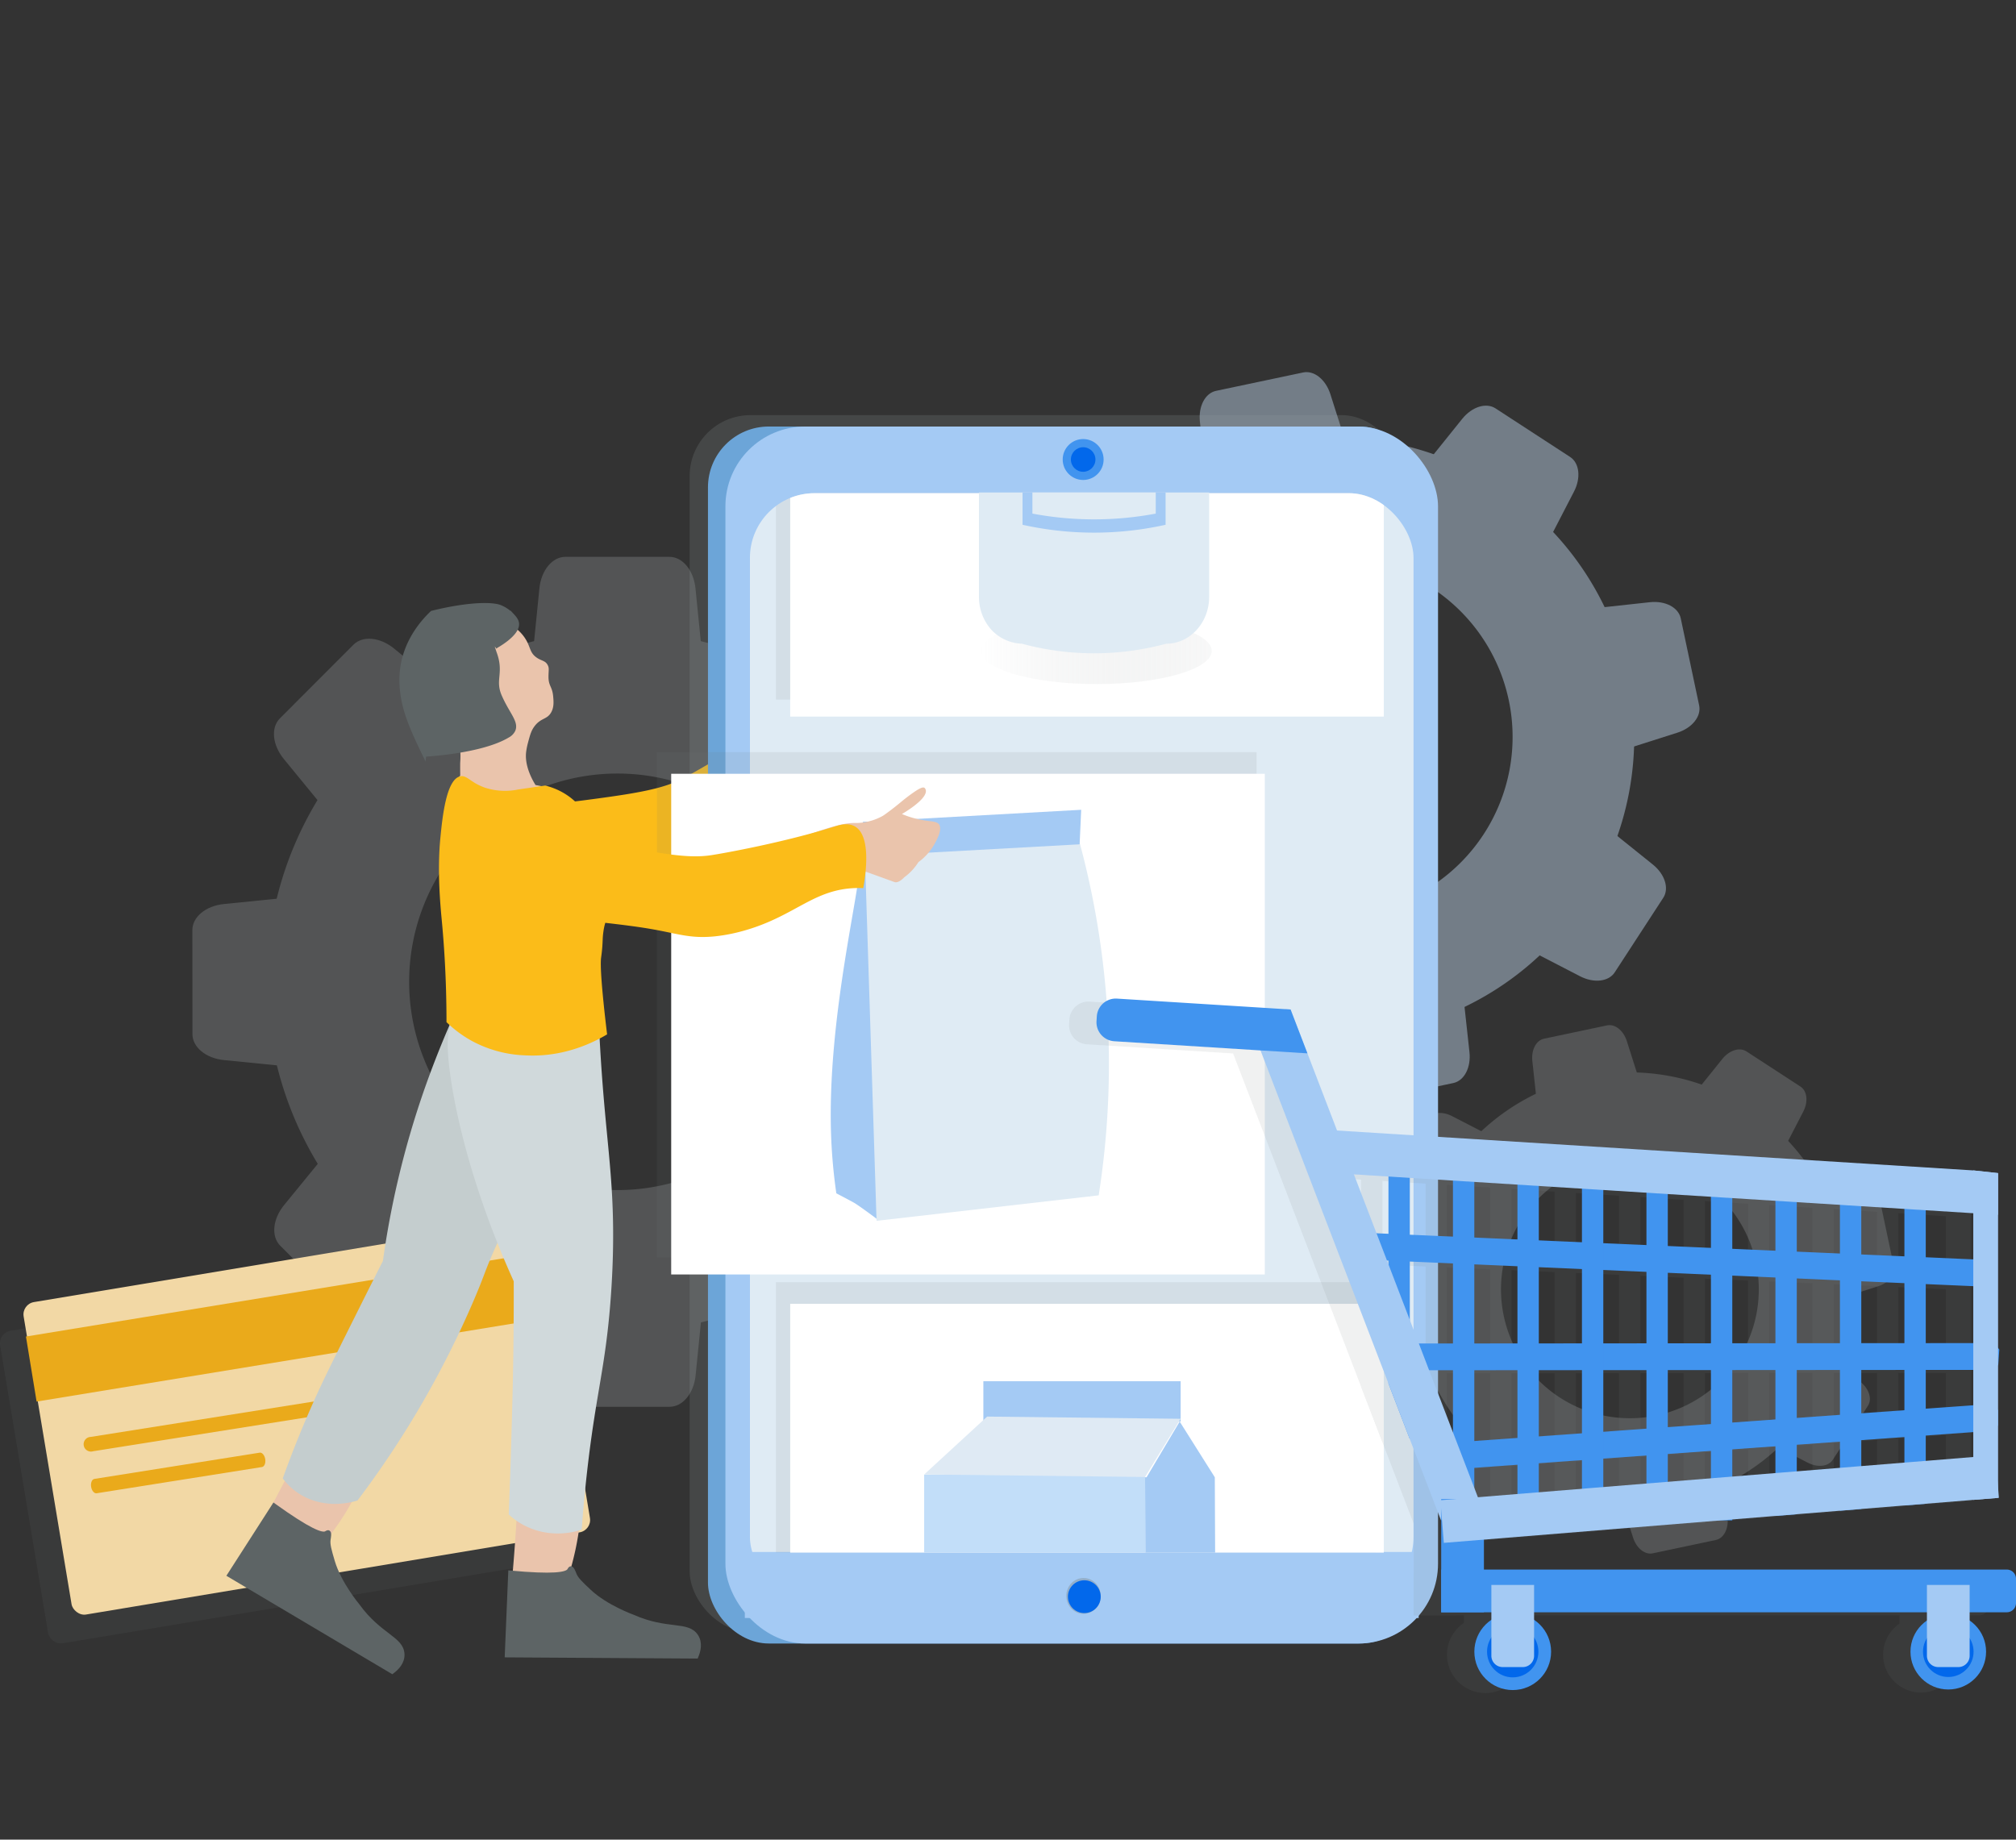 <svg xmlns="http://www.w3.org/2000/svg" xmlns:xlink="http://www.w3.org/1999/xlink" id="Calque_1" data-name="Calque 1" viewBox="0 0 1056.604 964.278" width="1056.604" height="964.278"><rect x="0" y="0" width="1056.604" height="964.278" fill="#333333" stroke="none"/><defs><style>.cls-1{fill:none;}.cls-2{opacity:0.2;}.cls-3{fill:#d0d9db;}.cls-4{opacity:0.44;}.cls-5{fill:#c4dbf2;}.cls-6{fill:#fbbc19;}.cls-7{fill:#939ea0;opacity:0.19;}.cls-8{fill:#6ca5d8;}.cls-9{fill:#a4caf4;}.cls-10{fill:#dfebf4;}.cls-11{fill:#4194ef;}.cls-12{fill:#0268eb;}.cls-13{fill:#747e7f;opacity:0.35;}.cls-14{clip-path:url(#clip-path);}.cls-15,.cls-28{fill:#737b7b;}.cls-15,.cls-27{opacity:0.11;}.cls-16{fill:#fff;}.cls-17,.cls-18{opacity:0.23;}.cls-17{fill:url(#Dégradé_sans_nom_22);}.cls-18{fill:url(#Dégradé_sans_nom_22-2);}.cls-19{clip-path:url(#clip-path-2);}.cls-20{clip-path:url(#clip-path-3);}.cls-21{fill:#c2def9;}.cls-22{fill:#dfeaf4;}.cls-23{fill:#f2d8a5;}.cls-24{fill:#eaaa1b;}.cls-25{fill:#eac4ac;}.cls-26{fill:#5d6465;stroke:#5d6465;stroke-miterlimit:10;stroke-width:1.5px;}.cls-29{fill:#c4cdce;}</style><clipPath id="clip-path" transform="translate(-721.168 -79.466)"><rect class="cls-1" x="1114.213" y="337.981" width="347.792" height="581.016" rx="33.887"></rect></clipPath><linearGradient id="D&#xE9;grad&#xE9;_sans_nom_22" x1="1251.808" y1="707.554" x2="1427.964" y2="707.554" gradientTransform="matrix(0.823, 0.055, -0.06, 0.895, 230.29, 10.117)" gradientUnits="userSpaceOnUse"><stop offset="0" stop-color="#fff"></stop><stop offset="1" stop-color="#72797a" stop-opacity="0.23"></stop></linearGradient><linearGradient id="D&#xE9;grad&#xE9;_sans_nom_22-2" x1="514.203" y1="341.176" x2="635.089" y2="341.176" gradientTransform="matrix(1, 0, 0, 1, 0, 0)" xlink:href="#D&#xE9;grad&#xE9;_sans_nom_22"></linearGradient><clipPath id="clip-path-2" transform="translate(-721.168 -79.466)"><rect class="cls-1" x="1115.399" y="337.623" width="347.792" height="581.016" rx="33.887"></rect></clipPath><clipPath id="clip-path-3" transform="translate(-721.168 -79.466)"><rect class="cls-1" x="1113.257" y="606.559" width="349.11" height="286.74"></rect></clipPath></defs><g class="cls-2"><path class="cls-3" d="M1044.774,410.322c-101.5,0-183.778,82.287-183.778,183.778a183.775,183.775,0,0,0,183.778,183.778c101.491,0,183.769-82.278,183.769-183.778C1228.543,492.609,1146.265,410.322,1044.774,410.322Zm0,292.945A109.167,109.167,0,1,1,1153.941,594.1,109.165,109.165,0,0,1,1044.774,703.267Z" transform="translate(-721.168 -79.466)"></path><path class="cls-3" d="M1089.978,430.851H999.563l4.31-42.998c.949-9.465,6.757-16.508,13.614-16.508h54.566c6.857,0,12.666,7.043,13.614,16.508Z" transform="translate(-721.168 -79.466)"></path><path class="cls-3" d="M1192.165,510.618l-63.94-63.927,33.449-27.36c7.363-6.023,16.45-6.896,21.3-2.048l38.588,38.58c4.849,4.848,3.977,13.936-2.044,21.3Z" transform="translate(-721.168 -79.466)"></path><path class="cls-3" d="M1208.031,639.277l-.019-90.416,42.999,4.301c9.465.947,16.509,6.754,16.511,13.611l.011,54.566c.001,6.857-7.04,12.667-16.505,13.618Z" transform="translate(-721.168 -79.466)"></path><path class="cls-3" d="M1128.286,741.48l63.914-63.953,27.367,33.443c6.024,7.362,6.9,16.449,2.053,21.299l-38.572,38.596c-4.847,4.85-13.935,3.98-21.3-2.039Z" transform="translate(-721.168 -79.466)"></path><path class="cls-3" d="M999.63,757.373l90.416-.037-4.292,43c-.945,9.465-6.75,16.511-13.608,16.514l-54.566.023c-6.857.003-12.669-7.038-13.621-16.502Z" transform="translate(-721.168 -79.466)"></path><path class="cls-3" d="M897.411,677.648l63.967,63.9-33.438,27.374c-7.361,6.026-16.447,6.903-21.299,2.057L868.037,732.415c-4.851-4.846-3.983-13.934,2.035-21.301Z" transform="translate(-721.168 -79.466)"></path><path class="cls-3" d="M881.491,548.996l.056,90.416-43.001-4.283c-9.466-.943-16.512-6.747-16.516-13.604l-.034-54.566c-.004-6.857,7.035-12.67,16.5-13.625Z" transform="translate(-721.168 -79.466)"></path><path class="cls-3" d="M961.194,446.76,897.307,510.74l-27.381-33.432c-6.027-7.359-6.907-16.446-2.061-21.298l38.556-38.612c4.845-4.852,13.933-3.986,21.301,2.031Z" transform="translate(-721.168 -79.466)"></path></g><g class="cls-4"><path class="cls-5" d="M1574.303,433.324a157.036,157.036,0,1,0-121.208,186.091A157.039,157.039,0,0,0,1574.303,433.324ZM1439.921,557.033a93.285,93.285,0,1,1,72.001-110.544A93.29,93.29,0,0,1,1439.921,557.033Z" transform="translate(-721.168 -79.466)"></path><path class="cls-5" d="M1429.632,321.289,1354.038,337.25l-3.987-36.711c-.878-8.081,2.736-14.995,8.469-16.205l45.622-9.632c5.733-1.21,11.833,3.653,14.297,11.399Z" transform="translate(-721.168 -79.466)"></path><path class="cls-5" d="M1529.149,369.942l-64.744-42.161,23.136-28.78c5.093-6.335,12.536-8.67,17.447-5.472l39.073,25.444c4.91,3.198,5.785,10.949,2.051,18.169Z" transform="translate(-721.168 -79.466)"></path><path class="cls-5" d="M1565.126,474.71,1549.15,399.119l36.71-3.994c8.081-.879,14.995,2.732,16.207,8.465l9.642,45.62c1.212,5.733-3.65,11.834-11.396,14.299Z" transform="translate(-721.168 -79.466)"></path><path class="cls-5" d="M1516.494,574.237l42.148-64.752L1587.426,532.615c6.336,5.092,8.672,12.535,5.476,17.445l-25.436,39.078c-3.196,4.911-10.948,5.788-18.169,2.055Z" transform="translate(-721.168 -79.466)"></path><path class="cls-5" d="M1411.733,610.236l75.588-15.992,4.002,36.709c.881,8.081-2.729,14.996-8.462,16.209l-45.618,9.651c-5.733,1.213-11.834-3.648-14.302-11.393Z" transform="translate(-721.168 -79.466)"></path><path class="cls-5" d="M1312.196,561.624l64.761,42.134-23.124,28.789c-5.09,6.337-12.533,8.675-17.444,5.48L1297.305,612.599c-4.912-3.195-5.79-10.947-2.059-18.168Z" transform="translate(-721.168 -79.466)"></path><path class="cls-5" d="M1276.176,456.871l16.008,75.585-36.708,4.009c-8.08.883-14.997-2.726-16.211-8.459l-9.661-45.616c-1.214-5.732,3.645-11.835,11.39-14.304Z" transform="translate(-721.168 -79.466)"></path><path class="cls-5" d="M1324.767,357.324l-42.121,64.77-28.794-23.119c-6.338-5.089-8.678-12.531-5.483-17.443l25.42-39.089c3.194-4.912,10.946-5.792,18.168-2.062Z" transform="translate(-721.168 -79.466)"></path></g><g class="cls-2"><path class="cls-3" d="M1686.692,731.803a113.731,113.731,0,1,0-87.786,134.778A113.727,113.727,0,0,0,1686.692,731.803Zm-97.325,89.603a67.56,67.56,0,1,1,52.149-80.064A67.562,67.562,0,0,1,1589.368,821.406Z" transform="translate(-721.168 -79.466)"></path><path class="cls-3" d="M1581.916,650.673,1527.169,662.232l-2.887-26.586c-.636-5.852,1.981-10.86,6.133-11.736l33.04-6.976c4.152-.877,8.57,2.645,10.354,8.255Z" transform="translate(-721.168 -79.466)"></path><path class="cls-3" d="M1653.988,685.908l-46.889-30.534,16.756-20.843c3.688-4.588,9.079-6.279,12.635-3.963l28.297,18.427c3.556,2.316,4.19,7.93,1.486,13.159Z" transform="translate(-721.168 -79.466)"></path><path class="cls-3" d="M1680.043,761.783,1668.473,707.039l26.586-2.893c5.852-.637,10.86,1.979,11.737,6.131l6.983,33.039c.877,4.152-2.644,8.57-8.253,10.356Z" transform="translate(-721.168 -79.466)"></path><path class="cls-3" d="M1644.823,833.862l30.524-46.895,20.846,16.751c4.589,3.687,6.281,9.078,3.966,12.634l-18.421,28.301c-2.315,3.557-7.929,4.191-13.158,1.488Z" transform="translate(-721.168 -79.466)"></path><path class="cls-3" d="M1568.953,859.933l54.742-11.582,2.898,26.585c.638,5.852-1.977,10.86-6.128,11.739l-33.037,6.99c-4.152.878-8.571-2.642-10.357-8.251Z" transform="translate(-721.168 -79.466)"></path><path class="cls-3" d="M1496.867,824.728l46.901,30.514-16.747,20.85c-3.686,4.59-9.076,6.283-12.633,3.968l-28.305-18.416c-3.557-2.314-4.193-7.928-1.491-13.158Z" transform="translate(-721.168 -79.466)"></path><path class="cls-3" d="M1470.78,748.864l11.593,54.74-26.585,2.904c-5.852.639-10.861-1.974-11.74-6.126l-6.996-33.036c-.879-4.152,2.64-8.571,8.249-10.359Z" transform="translate(-721.168 -79.466)"></path><path class="cls-3" d="M1505.971,676.77l-30.505,46.907-20.853-16.743c-4.59-3.686-6.285-9.075-3.971-12.633l18.41-28.309c2.313-3.558,7.927-4.195,13.158-1.494Z" transform="translate(-721.168 -79.466)"></path></g><path class="cls-6" d="M1145.602,448.555c-4.297-.945-8.154,1.952-9.836,3.202-22.478,16.717-50.355,32.41-56.6,35.703-10.593,5.586-24.473,7.922-52.384,11.559-31.762,4.139-45.633.915-50.155,11.067-4.776,10.721,3.31,30.894,14.649,36.408,5.061,2.461,9.501,1.385,15.67-.061,24.172-5.667,41.639-9.763,53.499-11.805,15.653-2.695,22.217-1.931,34.551-7.624a91.436,91.436,0,0,0,14.461-8.571c21.945-15.695,26.405-31.919,47.356-39.708,1.435-.533,2.615-.904,3.308-1.113C1159.04,470.739,1155.339,450.697,1145.602,448.555Z" transform="translate(-721.168 -79.466)"></path><rect class="cls-7" x="361.459" y="217.594" width="373.487" height="637.904" rx="31.89"></rect><rect class="cls-8" x="371.051" y="223.567" width="373.487" height="637.904" rx="31.89"></rect><rect class="cls-9" x="380.198" y="223.571" width="373.487" height="637.904" rx="41.834"></rect><rect class="cls-10" x="393.046" y="258.515" width="347.792" height="581.016" rx="33.887"></rect><rect class="cls-9" x="390.375" y="813.486" width="353.16" height="34.621"></rect><circle class="cls-11" cx="567.693" cy="240.86" r="10.723"></circle><circle class="cls-12" cx="567.693" cy="240.86" r="6.434"></circle><ellipse class="cls-13" cx="567.886" cy="836.535" rx="9.031" ry="9.4"></ellipse><circle class="cls-12" cx="568.299" cy="836.926" r="8.6"></circle><g class="cls-14"><rect class="cls-15" x="406.669" y="101.843" width="314.28" height="264.87"></rect><rect class="cls-16" x="414.15" y="113.183" width="311.116" height="262.44"></rect></g><rect class="cls-15" x="406.669" y="672.083" width="314.28" height="141.75"></rect><rect class="cls-16" x="414.15" y="683.423" width="311.116" height="130.41"></rect><path class="cls-17" d="M1362.378,721.146q-60.824,5.546-121.647,11.092-11.667-9.819-23.333-19.637,54.406-5.676,108.811-11.353Q1344.293,711.197,1362.378,721.146Z" transform="translate(-721.168 -79.466)"></path><ellipse class="cls-18" cx="574.646" cy="341.176" rx="60.443" ry="17.393"></ellipse><g class="cls-19"><path class="cls-10" d="M1354.9,221.348V392.291c0,13.582-10.078,24.588-22.51,24.588a144.752,144.752,0,0,1-75.622,0,23.056,23.056,0,0,1-15.917-7.201,25.695,25.695,0,0,1-6.593-17.387V221.348c0-16.262,13.517-34.406,28.471-41.255,7.203-3.294,11.882-10.98,11.882-19.503V83.451H1314.547V160.589c0,8.523,4.68,16.209,11.883,19.503C1341.384,186.942,1354.9,205.086,1354.9,221.348Z" transform="translate(-721.168 -79.466)"></path><path class="cls-9" d="M1332.061,354.539a172.652,172.652,0,0,1-74.963,0V241.644a231.997,231.997,0,0,0,74.963,0Z" transform="translate(-721.168 -79.466)"></path><path class="cls-10" d="M1314.547,83.451v73.007a56.709,56.709,0,0,1-39.935,0V83.451Z" transform="translate(-721.168 -79.466)"></path><path class="cls-10" d="M1314.547,108.829a51.935,51.935,0,0,1-39.903,0V98.923h39.903Z" transform="translate(-721.168 -79.466)"></path><path class="cls-10" d="M1326.897,348.677a174.322,174.322,0,0,1-64.634,0V247.506a144.432,144.432,0,0,0,64.634,0Z" transform="translate(-721.168 -79.466)"></path><path class="cls-10" d="M1316.319,293.392a151.859,151.859,0,0,1-43.479,0V279.18h43.479Z" transform="translate(-721.168 -79.466)"></path><path class="cls-10" d="M1306.042,281.651h-22.925V267.439a58.123,58.123,0,0,0,22.925,0Z" transform="translate(-721.168 -79.466)"></path><path class="cls-10" d="M1320.656,311.003a248.373,248.373,0,0,1-52.153,0v-6.767c7.949.715,16.63,1.167,25.946,1.171,9.416.004,18.185-.449,26.207-1.171Z" transform="translate(-721.168 -79.466)"></path><path class="cls-10" d="M1316.933,319.963a182.478,182.478,0,0,1-44.706,0v-6.767a213.991,213.991,0,0,0,44.706,0Z" transform="translate(-721.168 -79.466)"></path><path class="cls-10" d="M1324.811,334.524a198.836,198.836,0,0,1-44.706,0v-4.047c6.941.515,14.396.827,22.307.828,7.946.001,15.432-.311,22.4-.828Z" transform="translate(-721.168 -79.466)"></path><path class="cls-10" d="M1316.933,258.691a174.426,174.426,0,0,1-44.706,0v-4.047a167.397,167.397,0,0,0,44.706,0Z" transform="translate(-721.168 -79.466)"></path><path class="cls-10" d="M1316.346,83.2c.004,1.859-11.668,3.788-21.897,3.732-10.258-.055-21.923-2.121-21.897-3.981.026-1.878,11.971-3.538,21.897-3.484C1304.404,79.521,1316.342,81.32,1316.346,83.2Z" transform="translate(-721.168 -79.466)"></path><path class="cls-10" d="M1316.47,99.42a56.078,56.078,0,0,1-43.781,0q-.069-7.986-.137-15.972a81.783,81.783,0,0,0,43.794,0Q1316.408,91.434,1316.47,99.42Z" transform="translate(-721.168 -79.466)"></path></g><g class="cls-20"><path class="cls-9" d="M1357.86,853.802q-9.204-14.596-18.408-29.192-8.681,14.596-17.362,29.192h-.772v1.299q.289,94.321.578,188.643,18.343-12.084,36.685-24.168Z" transform="translate(-721.168 -79.466)"></path><rect class="cls-9" x="515.385" y="723.998" width="103.397" height="21.146"></rect><path class="cls-21" d="M1321.896,1043.744q-58.181-.889-116.363-1.777V852.408h115.785Q1321.607,948.076,1321.896,1043.744Z" transform="translate(-721.168 -79.466)"></path><path class="cls-22" d="M1321.318,853.643q-57.892-.649-115.785-1.299,16.505-15.176,33.01-30.351,50.703.58,101.406,1.159Q1330.634,838.398,1321.318,853.643Z" transform="translate(-721.168 -79.466)"></path></g><rect class="cls-15" x="731.945" y="754.369" width="275.425" height="166.035" rx="6.562" transform="translate(-846.9 74.753) rotate(-9.454)"></rect><rect class="cls-23" x="744.251" y="739.305" width="275.425" height="166.035" rx="6.562" transform="translate(-844.259 76.57) rotate(-9.454)"></rect><rect class="cls-24" x="735.756" y="757.575" width="274.935" height="34.55" transform="translate(-834.957 71.911) rotate(-9.304)"></rect><path class="cls-24" d="M930.938,806.898,768.777,832.641a3.847,3.847,0,1,0,1.195,7.526l162.161-25.743a3.847,3.847,0,1,0-1.195-7.526Z" transform="translate(-721.168 -79.466)"></path><path class="cls-24" d="M857.27,840.91l-86.635,13.753c-1.276.203-2.043,2.052-1.713,4.13s1.632,3.599,2.908,3.396l86.635-13.753c1.276-.203,2.043-2.052,1.713-4.13S858.546,840.707,857.27,840.91Z" transform="translate(-721.168 -79.466)"></path><path class="cls-25" d="M952.547,453.022c-5.79-5.267-12.123-15.026-11.813-25.128.395-12.893,11.445-20.989,12.378-21.651a30.145,30.145,0,0,1,19.13-5.351,32.076,32.076,0,0,1,14.517,4.804c3.047,1.774,6.536,3.859,9.337,7.94,3.265,4.757,2.428,7.662,6.131,10.373,2.612,1.912,4.58,1.603,5.889,3.871,1.051,1.82.506,2.829.524,6.479.023,4.779,1.985,4.926,2.449,10.127.236,2.641.491,5.502-.965,8.229-2.105,3.945-5.279,2.905-8.654,7.221-1.867,2.388-2.495,4.751-3.621,8.988a35.798,35.798,0,0,0-.942,4.83c-.811,7.171,3.171,14.344,4.932,17.201a49.458,49.458,0,0,1,5.715,1.277,28.43,28.43,0,0,1,4.975,1.844,30.63,30.63,0,0,1,3.915,2.373c5.21,3.7,12.602,20.146,18.168,43.371,1.043,44.248,1.375,59.4,1.356,60.044-.001.034-.036,1.118-.033,1.118-.044-.001-21.593.344-38.253-1.166a187.27,187.27,0,0,1-35.691-6.821c-.301-2.024-.822-5.506-1.48-9.819-7.172-46.982-10.091-56.238-7.079-71.789,1.1-5.678,3.634-18.744,8.945-25.433-.036-2.164-.04-4.384-.019-6.627.439-5.508.115-13.298-4.428-20.217A25.076,25.076,0,0,0,952.547,453.022Z" transform="translate(-721.168 -79.466)"></path><path class="cls-26" d="M980.978,422.276c-.384-1.11-2.015-5.67-1.509-5.901.375-.171,2,2,2,2h0c.026-.021,11.403-6.178,11-12-.133-1.921-1.521-3.411-3-5a18.53,18.53,0,0,0-6-4c-4.79-1.948-18.414-1.398-36,3-4.625,4.387-13.622,14.302-15.746,28.949-1.841,12.692,2.217,23.848,3.746,28.051,2.574,7.076,8,18,8,18,0-.001,29.882-1.484,44-10a7.006,7.006,0,0,0,3-3c2.012-4.333-2.874-8.581-7-18C979.741,435.866,984.523,432.531,980.978,422.276Z" transform="translate(-721.168 -79.466)"></path><rect class="cls-15" x="344.299" y="394.253" width="314.28" height="264.87"></rect><rect class="cls-16" x="351.78" y="405.593" width="311.116" height="262.44"></rect><path class="cls-9" d="M1296.9,671.601c-.088-6.329-.21-17.796-.044-23.486.076-2.641.039-13.09.001-24.151-.039-11.044-.079-22.462-.003-26.2.112-5.453-3.186-23.542-5.595-36.75-.871-4.777-1.623-8.903-1.993-11.252-1.324-8.38-6.124-26.345-6.381-27.305a64.337,64.337,0,0,1-.086-7.686c.201-4.621.002-7.901,0-7.934l-.028-.442-108.821,3.857-.439.015v.422c-.017.229-.383,5.279-.765,10.569-.49,6.795-.83,11.711-.852,12.014-1.315,18.669-17.106,82.528-15.166,140.613a285.464,285.464,0,0,0,2.734,30.839l.031.234.209.11c.067.035,6.694,3.5,9.087,4.846,2.192,1.233,10.422,7.339,11.746,8.323l-.002.228h.308l.597.445.004-.445h.635l.024-.002c.072-.008,7.183-.767,10.497-1.37,1.587-.289,10.389-1.398,19.709-2.571,10.082-1.27,21.509-2.709,25.622-3.342,7.778-1.197,54.093-4.813,54.56-4.849l.109-.022a3.196,3.196,0,0,0,1.961-1.823,3.818,3.818,0,0,1,.522-1.023c.303-.468.647-1.0.363-1.567a48.541,48.541,0,0,1,.338-11.707A105.58,105.58,0,0,0,1296.9,671.601Zm-15.009-156.869a64.542,64.542,0,0,0,.091,7.848l.013.076c.004.013.032.12.079.297-4.091.201-35.643,1.754-36.638,1.799-1.109.05-11.042.383-15.204.303-2.727-.05-15.56.706-24.933,1.259-4.975.294-8.905.526-10.009.56-2.987.093-18.796.84-20.869.938v-16.665l107.491-3.811C1281.959,508.372,1282.047,511.141,1281.891,514.732Zm-108.379,8.576q1.385,24.578,2.771,49.155m4.408,89.758c.001.001.008.246.013.433l.004.146c.003.109.006.218.009.335.001.064.002.134.004.2.002.108.004.215.007.328.001.072.002.147.004.221.002.12.004.241.006.366l.004.229q.003.187.005.383c.001.085.002.171.003.258l.005.414c.001.09.002.181.003.273.002.149.003.3.005.454l.002.239c.002.169.003.343.004.518l.002.251c0,0.0.002.338.004.604.006.859.018,5.436.018,6.756v1.132c0,.337-.073,12.591-.246,41.352C1180.617,688.642,1180.683,662.208,1180.691,662.221ZM1294.89,690.026c-.749,4.043-.655,11.482-.263,12.267.058.115-.12.39-.308.679a4.666,4.666,0,0,0-.633,1.267c-.206.719-1.113,1.109-1.328,1.193-1.961.153-46.885,3.67-54.565,4.852-4.1.631-15.52,2.069-25.597,3.338-9.332,1.176-18.147,2.286-19.758,2.578-3.185.579-9.949,1.308-10.407,1.358h-.578c.015-1.557.064-6.893.115-13.712.001-.155.002-.309.003-.465l.004-.516c.001-.139.002-.276.003-.416l.005-.716c.001-.148.002-.295.003-.445.001-.111.001-.223.002-.335.064-9.023.123-19.885.113-28.056V672.758c-.001-.29-.001-.575-.001-.858v-.069c0-.268-.001-.531-.002-.792v-.153c-.001-.24-.001-.476-.002-.71,0-.064,0-.129-.001-.193-.001-.212-.002-.419-.002-.625-.001-.096-.001-.193-.001-.289-.001-.195-.002-.386-.003-.576,0-.073-.001-.146-.001-.218l-.004-.579-.002-.261q-.002-.246-.004-.484c-.001-.101-.002-.201-.002-.3-.001-.155-.002-.308-.004-.457-.001-.086-.002-.17-.002-.254-.001-.148-.003-.295-.005-.438-.001-.096-.002-.189-.003-.281-.002-.129-.003-.258-.005-.382l-.004-.269-.005-.349c-.001-.096-.003-.187-.005-.28l-.005-.29c-.002-.107-.004-.209-.006-.311-.002-.075-.003-.153-.005-.225-.002-.089-.004-.17-.006-.254-.002-.08-.004-.164-.006-.24q-.006-.227-.013-.429c-.081-2.449-.161-5.683-.254-9.427-.248-10.057-.557-22.574-1.113-27.911-.716-6.869-1.716-32.37-1.811-34.827l-.007-.188c-.5-12.822-1.643-32.029-3.993-61.599,1.968-.093,17.887-.845,20.883-.939,1.109-.035,5.042-.266,10.02-.561,9.365-.553,22.178-1.313,24.898-1.258,4.175.079,14.121-.253,15.232-.304,1.005-.046,33.053-1.622,36.731-1.803.925,3.487,4.984,18.96,6.179,26.532.372,2.36,1.125,6.49,1.998,11.273,2.401,13.17,5.689,31.206,5.579,36.568-.076,3.748-.036,15.173.003,26.221.039,11.055.076,21.495-.001,24.123-.165,5.707-.043,17.189.044,23.525A105.047,105.047,0,0,1,1294.89,690.026Z" transform="translate(-721.168 -79.466)"></path><path class="cls-10" d="M1297.001,706.028,1180.581,719.381q-3.079-96.339-6.159-192.679,56.074-3.598,112.147-7.197a445.319,445.319,0,0,1,10.432,186.523Z" transform="translate(-721.168 -79.466)"></path><path class="cls-9" d="M1287.011,522.026q-56.272,3.106-112.545,6.211-.477-8.984-.954-17.969,57.156-3.168,114.311-6.337Q1287.417,512.979,1287.011,522.026Z" transform="translate(-721.168 -79.466)"></path><path class="cls-25" d="M1187.57,504.453c-1.964,1.46-2.944,2.195-3.738,2.666a29.141,29.141,0,0,1-14.976,3.729c-13.911.024-35.218,13.248-66.771,16.815-16.88,1.908-30.615.365-48.396-1.632-28.705-3.224-40.122-8.552-46.336-1.563-6.563,7.381-3.977,24.735,4.716,31.332,3.88,2.944,8.003,3.008,13.722,3.134,22.405.493,38.597.85,49.425,1.667,14.292,1.078,19.864,3.006,31.92,1.076a90.077,90.077,0,0,0,14.557-3.74c22.688-7.769,30.199-19.501,50.258-21.314,1.374-.124,2.489-.173,3.142-.195q7.438,2.689,14.877,5.378c2.188.791,5.125-2.491,5.125-2.491a28.966,28.966,0,0,0,7.435-7.969l0,0a29.4,29.4,0,0,0,8.565-9.728c1.098-2.014,3.281-6.015,2.728-8.824-.561-2.853-3.571-2.578-8.504-3.363a48.911,48.911,0,0,1-11.431-3.283c.834-.481,11.853-6.926,12.509-11.521a2.369,2.369,0,0,0-.611-2.14c-.765-.602-2.205-.317-7.344,3.422C1194.001,499.143,1192.221,500.994,1187.57,504.453Z" transform="translate(-721.168 -79.466)"></path><g id="shopping_kart" data-name="shopping kart" class="cls-27"><path class="cls-28" d="M1754.67,788.541l-.553,7.895a7.1,7.1,0,0,1-5.538,2.666l-7.825.008-292.107.196-.037-14.032,293.129-.215,6.804-.002A7.082,7.082,0,0,1,1754.67,788.541Z" transform="translate(-721.168 -79.466)"></path><path class="cls-28" d="M1754.024,820.222v7.914a6.956,6.956,0,0,1-5.28,3.034l-7.72.555-288.228,20.631-1.007-13.995,289.235-20.709,6.713-.478A6.994,6.994,0,0,1,1754.024,820.222Z" transform="translate(-721.168 -79.466)"></path><path class="cls-28" d="M1419.654,734.303H1744.003a3.714,3.714,0,0,1,3.714,3.714v6.608a3.714,3.714,0,0,1-3.714,3.714H1419.654a0,0,0,0,1,0,0V734.303A0,0,0,0,1,1419.654,734.303Z" transform="translate(-687.297 -147.892) rotate(2.502)"></path><polygon class="cls-28" points="994.951 616.492 994.951 789.803 983.758 790.707 983.758 615.085 994.951 616.492"></polygon><polygon class="cls-28" points="961.151 616.492 961.151 792.541 949.958 793.457 949.958 615.085 961.151 616.492"></polygon><polygon class="cls-28" points="927.351 616.492 927.351 795.29 916.158 796.194 916.158 615.085 927.351 616.492"></polygon><polygon class="cls-28" points="893.55 616.492 893.55 798.531 882.356 798.531 882.356 615.085 893.55 616.492"></polygon><polygon class="cls-28" points="859.748 616.492 859.748 798.531 848.554 798.531 848.554 615.085 859.748 616.492"></polygon><polygon class="cls-28" points="825.946 616.492 825.946 798.531 814.752 798.531 814.752 615.085 825.946 616.492"></polygon><polygon class="cls-28" points="792.143 616.492 792.143 798.531 780.95 798.531 780.95 615.085 792.143 616.492"></polygon><polygon class="cls-28" points="1033.283 786.692 1032.856 786.731 1019.856 787.776 994.951 789.803 983.758 790.707 961.151 792.541 949.958 793.457 927.351 795.29 916.158 796.194 742.369 810.305 740.562 787.97 916.158 773.717 927.351 772.813 949.958 770.98 961.151 770.063 983.758 768.23 994.951 767.326 1019.856 765.299 1031.475 764.357 1032.856 781.424 1033.283 786.692"></polygon><path class="cls-28" d="M740.988,824.303h296.427a4.83,4.83,0,0,1,4.83,4.83v12.73a4.83,4.83,0,0,1-4.83,4.83H740.988a0,0,0,0,1,0,0V824.303A0,0,0,0,1,740.988,824.303Z"></path><polygon class="cls-28" points="1032.856 616.492 1032.856 786.731 1019.856 787.776 1019.856 615.085 1032.856 616.492"></polygon><polygon class="cls-28" points="758.341 616.492 758.341 798.531 747.148 798.531 747.148 615.085 758.341 616.492"></polygon><polygon class="cls-28" points="724.54 616.492 724.54 755.939 713.346 726.787 713.346 615.085 724.54 616.492"></polygon><polygon class="cls-28" points="1032.856 616.492 1032.856 638.337 1019.856 637.524 679.676 616.182 681.083 593.834 1019.856 615.085 1032.856 616.492"></polygon><polygon class="cls-28" points="761.799 790.501 759.992 791.198 740.988 798.492 740.897 798.531 737.605 789.959 727.612 763.944 724.54 755.939 722.099 749.587 713.901 728.233 713.346 726.787 705.522 706.414 646.289 552.185 640.763 537.79 659.535 530.572 662.04 530.727 670.871 553.721 713.346 664.326 724.54 693.478 728.865 704.736 737.231 726.542 737.605 727.497 745.661 748.477 751.174 762.833 756.287 776.131 759.992 785.788 761.799 790.501"></polygon><rect class="cls-28" x="1443.67" y="885.282" width="59.364" height="22.391" transform="translate(-144.294 2290.363) rotate(-90)"></rect><path class="cls-28" d="M1392.038,633.187l-24.582-1.536L1290.831,626.84a9.97,9.97,0,0,1-9.326-10.577l.154-2.448a9.97,9.97,0,0,1,10.574-9.324l88.469,5.547,2.505.155Z" transform="translate(-721.168 -79.466)"></path><circle class="cls-28" cx="1006.755" cy="867.35" r="19.812"></circle><circle class="cls-28" cx="778.475" cy="867.35" r="20.114"></circle><circle class="cls-28" cx="1006.755" cy="867.35" r="13.256"></circle><circle class="cls-28" cx="778.475" cy="867.35" r="13.459"></circle><path class="cls-28" d="M1712.324,922.162h37.123a0,0,0,0,1,0,0v22.391a0,0,0,0,1,0,0H1712.324a5.925,5.925,0,0,1-5.925-5.925V928.087A5.925,5.925,0,0,1,1712.324,922.162Z" transform="translate(73.397 2581.815) rotate(-90)"></path><path class="cls-28" d="M1484.043,922.162H1521.166a0,0,0,0,1,0,0v22.391a0,0,0,0,1,0,0H1484.043a5.925,5.925,0,0,1-5.925-5.925V928.087A5.925,5.925,0,0,1,1484.043,922.162Z" transform="translate(-154.883 2353.534) rotate(-90)"></path></g><path class="cls-11" d="M1769.029,786.952l-.553,7.895a7.1,7.1,0,0,1-5.538,2.666l-7.825.008-292.107.196-.037-14.032,293.129-.215,6.804-.002A7.082,7.082,0,0,1,1769.029,786.952Z" transform="translate(-721.168 -79.466)"></path><path class="cls-11" d="M1768.382,818.633v7.914a6.956,6.956,0,0,1-5.28,3.034l-7.72.555-288.228,20.631-1.007-13.995,289.235-20.709,6.713-.478A6.994,6.994,0,0,1,1768.382,818.633Z" transform="translate(-721.168 -79.466)"></path><path class="cls-11" d="M1434.013,732.714h324.349a3.714,3.714,0,0,1,3.714,3.714v6.608a3.714,3.714,0,0,1-3.714,3.714H1434.013a0,0,0,0,1,0,0V732.714a0,0,0,0,1,0,0Z" transform="translate(-687.353 -148.52) rotate(2.502)"></path><polygon class="cls-11" points="1009.31 614.903 1009.31 788.214 998.116 789.118 998.116 613.496 1009.31 614.903"></polygon><polygon class="cls-11" points="975.51 614.903 975.51 790.951 964.316 791.868 964.316 613.496 975.51 614.903"></polygon><polygon class="cls-11" points="941.71 614.903 941.71 793.701 930.516 794.605 930.516 613.496 941.71 614.903"></polygon><polygon class="cls-11" points="907.908 614.903 907.908 796.942 896.715 796.942 896.715 613.496 907.908 614.903"></polygon><polygon class="cls-11" points="874.106 614.903 874.106 796.942 862.913 796.942 862.913 613.496 874.106 614.903"></polygon><polygon class="cls-11" points="840.304 614.903 840.304 796.942 829.111 796.942 829.111 613.496 840.304 614.903"></polygon><polygon class="cls-11" points="806.502 614.903 806.502 796.942 795.308 796.942 795.308 613.496 806.502 614.903"></polygon><path class="cls-11" d="M755.347,822.714h296.427a4.83,4.83,0,0,1,4.83,4.83v12.73a4.83,4.83,0,0,1-4.83,4.83H755.347a0,0,0,0,1,0,0V822.714A0,0,0,0,1,755.347,822.714Z"></path><polygon class="cls-9" points="1047.215 614.903 1047.215 785.142 1034.214 786.187 1034.214 613.496 1047.215 614.903"></polygon><polygon class="cls-11" points="772.7 614.903 772.7 796.942 761.506 796.942 761.506 613.496 772.7 614.903"></polygon><polygon class="cls-11" points="738.898 614.903 738.898 754.35 727.704 725.198 727.704 613.496 738.898 614.903"></polygon><polygon class="cls-9" points="1047.215 614.903 1047.215 636.748 1034.214 635.934 694.034 614.593 695.441 592.245 1034.214 613.496 1047.215 614.903"></polygon><polygon class="cls-9" points="776.158 788.912 774.35 789.609 755.346 796.903 755.256 796.942 751.963 788.369 741.971 762.354 738.898 754.35 736.458 747.998 728.26 726.644 727.704 725.198 719.881 704.825 660.647 550.596 655.121 536.2 673.893 528.983 676.398 529.138 685.229 552.132 727.704 662.737 738.898 691.889 743.223 703.147 751.589 724.953 751.963 725.908 760.02 746.888 765.532 761.244 770.645 774.542 774.35 784.199 776.158 788.912"></polygon><rect class="cls-11" x="1458.028" y="883.693" width="59.364" height="22.391" transform="translate(-128.346 2303.133) rotate(-90)"></rect><path class="cls-11" d="M1406.397,631.598l-24.582-1.536-76.626-4.81a9.97,9.97,0,0,1-9.326-10.577l.154-2.448a9.97,9.97,0,0,1,10.574-9.324l88.469,5.547,2.505.155Z" transform="translate(-721.168 -79.466)"></path><circle class="cls-11" cx="1021.113" cy="865.761" r="19.812"></circle><circle class="cls-11" cx="792.833" cy="865.761" r="20.114"></circle><circle class="cls-12" cx="1021.113" cy="865.761" r="13.256"></circle><circle class="cls-12" cx="792.833" cy="865.761" r="13.459"></circle><path class="cls-9" d="M1726.682,920.573h37.123a0,0,0,0,1,0,0V942.964a0,0,0,0,1,0,0H1726.682a5.925,5.925,0,0,1-5.925-5.925V926.498A5.925,5.925,0,0,1,1726.682,920.573Z" transform="translate(89.345 2594.584) rotate(-90)"></path><path class="cls-9" d="M1498.401,920.573h37.123a0,0,0,0,1,0,0V942.964a0,0,0,0,1,0,0h-37.123a5.925,5.925,0,0,1-5.925-5.925V926.498A5.925,5.925,0,0,1,1498.401,920.573Z" transform="translate(-138.936 2366.303) rotate(-90)"></path><path class="cls-25" d="M914.875,764.321c-5.563-.816-9.789,20.218-32.356,67.172-5.721,11.904-14.173,28.809-25.422,48.984q7.389,3.969,14.777,7.938,6.931,2.889,13.86,5.777a138.98,138.98,0,0,0,29.94-50.543C927.95,806.107,922.432,765.429,914.875,764.321Z" transform="translate(-721.168 -79.466)"></path><path class="cls-29" d="M887.794,809.195c4.482-9.77,10.381-21.504,22.107-44.998,4.957-9.933,9.103-18.142,11.949-23.756a468.434,468.434,0,0,1,27.638-105.934c4.644-11.941,9.594-23.275,14.709-33.985,1.829.25,3.795.828,4.395,2.257.564,1.342-.468,2.5-.019,3.086.661.863,4.242.106,15.121-5.279l12.59,3.335c11.748,6.943,16.695,14.833,19.029,19.861a41.519,41.519,0,0,1,2.484,8.253c4.035,22.618-20.042,63.664-36.414,100.003-4.943,10.972-5.757,13.909-8.608,21.062q-1.578,3.9-3.244,7.817a502.13,502.13,0,0,1-60.972,105.043c-2.693.851-13.519,3.955-25.124-.718a32.399,32.399,0,0,1-14.071-10.858C876.266,835.203,882.899,819.866,887.794,809.195Z" transform="translate(-721.168 -79.466)"></path><path class="cls-25" d="M995.471,776.524c-5.008,1.646-.781,22.403-2.451,74.359-.423,13.172-1.301,32.018-3.333,55.007q7.722.413,15.444.825,6.934-.365,13.867-.729a150.503,150.503,0,0,0,6.576-58.346C1022.03,808.568,1002.275,774.288,995.471,776.524Z" transform="translate(-721.168 -79.466)"></path><path class="cls-26" d="M840.865,905.182q42.939,25.48,85.878,50.959c2.555-1.883,5.922-5.115,5.671-9.693-.466-8.505-12.026-9.724-23.488-25.569,0,0-9.643-11.534-13.015-22.981-1.749-5.938-2.624-8.907-2.213-11.54.152-.976.662-3.503-.234-3.979-.545-.289-1.37.31-1.512.396-1.945,1.18-8.555-1.24-27.273-14.675Q852.771,886.641,840.865,905.182Z" transform="translate(-721.168 -79.466)"></path><path class="cls-3" d="M961.684,582.6c2.989-2.941,8.949-1.201,17.353-.083,11.805,1.57,13.764-.089,21.689.905,7.087.889,19.247,4.057,33.743,16.952.132,4.449.418,13.113,1,24,2.723,50.961,7.603,69.957,7,109-.067,4.369-.302,15.38-1.458,29.673-2.619,32.408-7.152,46.231-11.517,82.421-.955,7.919-2.322,20.309-3.454,35.77a39.366,39.366,0,0,1-21.256,1.048,37.362,37.362,0,0,1-16.981-8.963c.579-14.732.986-27.203,1.269-36.643.559-18.673,1.18-39.674,1.32-66.777q.049-9.451.021-18.834c-27.662-61.221-35.287-111.267-34.561-126.29.505-10.453,5.937-22.255,4.378-35.334C960.057,587.984,959.577,584.674,961.684,582.6Z" transform="translate(-721.168 -79.466)"></path><path class="cls-6" d="M1035.596,542.236c.527.717,7.169,9.652,6.803,11.804-.306,1.8-1.055,1.858-2.792,5.806a30.373,30.373,0,0,0-2.184,7.933c-.441,2.987-.339,4.492-.557,7.584-.23,3.272-.595,5.568-.66,6.103-.452,3.686.018,14.046,3.144,40.192-6.812,4.061-22.515,12.114-42.819,10.995a63.374,63.374,0,0,1-27.813-7.433,62.091,62.091,0,0,1-13.535-9.98c-.015-22.907-1.322-41.255-2.524-53.858-.005-.048-.011-.116-.02-.206-.63-6.783-2.376-25.12-.666-42.523,1.028-10.466,3.029-30.83,10.496-32.278,3.523-.683,5.356,3.407,13,6a33.852,33.852,0,0,0,17.271.919q7.084-1.034,14.167-2.067a35.719,35.719,0,0,1,12.641,5.849c11.337,8.324,14.13,21.135,14.51,23.01C1036.465,531.971,1031.038,536.035,1035.596,542.236Z" transform="translate(-721.168 -79.466)"></path><path class="cls-26" d="M986.465,947.456q49.928.309,99.857.618c1.255-2.916,2.528-7.405,0-11.23-4.697-7.105-15.291-2.32-33.185-10.209,0,0-14.148-5.085-22.839-13.264-4.508-4.242-6.762-6.363-7.738-8.843-.362-.919-1.198-3.358-2.211-3.316-.616.026-1.026.959-1.105,1.105-1.082,2.001-8.01,3.25-30.951,1.105Q987.379,925.44,986.465,947.456Z" transform="translate(-721.168 -79.466)"></path><path class="cls-6" d="M1169.426,512.765c-3.749-2.302-8.343-.831-10.342-.201-26.717,8.419-58.2,14.1-65.18,15.162-11.839,1.802-25.718-.544-53.277-6.263-31.362-6.508-43.408-14.104-51.01-5.996-8.028,8.562-7.007,30.27,1.896,39.198,3.974,3.985,8.521,4.425,14.823,5.082,24.693,2.575,42.538,4.435,54.411,6.396,15.671,2.588,21.621,5.463,35.14,4.131a91.436,91.436,0,0,0,16.472-3.353c25.879-7.629,35.414-21.492,57.76-21.978,1.53-.033,2.767.004,3.49.034C1174.845,538.129,1177.922,517.982,1169.426,512.765Z" transform="translate(-721.168 -79.466)"></path><polygon class="cls-9" points="1047.641 785.103 1047.215 785.142 1034.214 786.187 1009.31 788.214 998.116 789.118 975.51 790.951 964.316 791.868 941.71 793.701 930.516 794.605 756.727 808.716 754.92 786.381 930.516 772.128 941.71 771.224 964.316 769.391 975.51 768.474 998.116 766.641 1009.31 765.737 1034.214 763.71 1045.834 762.768 1047.215 779.835 1047.641 785.103"></polygon></svg>